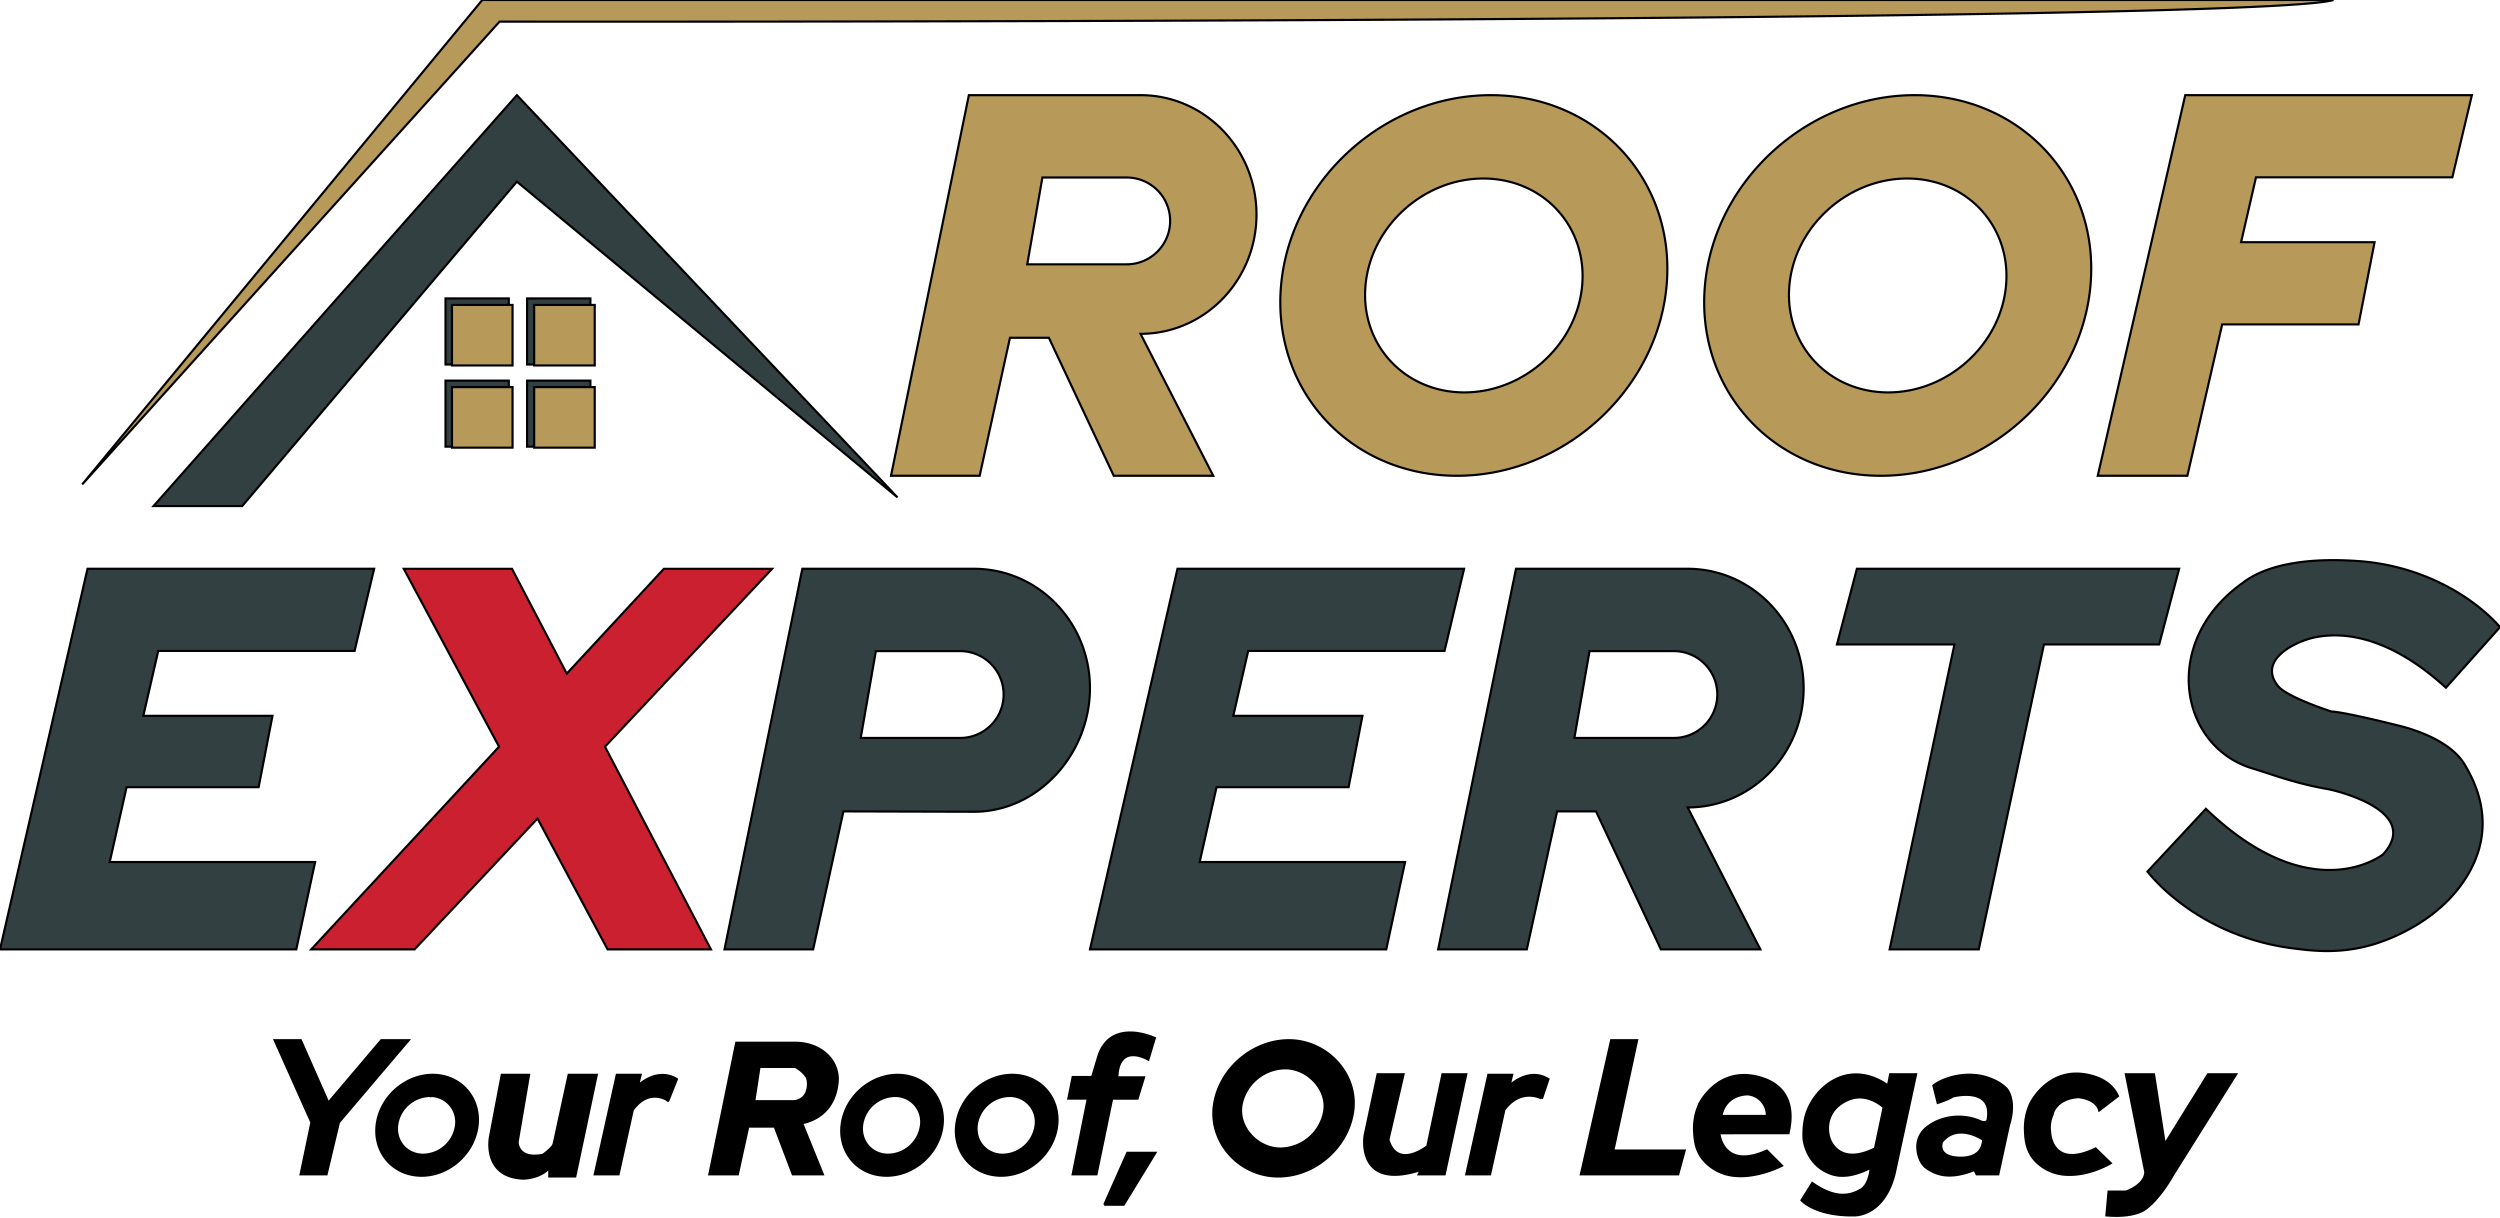 <svg xmlns="http://www.w3.org/2000/svg" width="1000.056" height="487.051" viewBox="0 0 1156 563"><defs><style> .cls-1, .cls-2, .cls-3, .cls-4 { stroke: #000; stroke-width: 1px; fill-rule: evenodd; } .cls-2 { fill: #cb2030; } .cls-3 { fill: #324042; } .cls-4 { fill: #b7995a; } </style></defs><path id="_000000" data-name="#000000" class="cls-1" d="M1005,543c-7.565,13.236-13.738,16.582-13.738,16.582-2.993,1.687-8.24,3.179-17.262,2.418l1-11h8s8.7-2.819,9-9l-9-45.259h13L1001,529l20-32.259h13Zm-44-35.691c-11.008.858-12,8.336-12,8.336a14.709,14.709,0,0,0-1,8.028s0.571,17.242,21,7.384l7,6.8s-9.737,5.992-20.566,5.365a21.179,21.179,0,0,1-9.552-2.733c-8.516-4.968-9.326-11.926-9.531-17.626a27.222,27.222,0,0,1,2.292-12.242c-1.227,2.682,7.328-19.334,29.085-13.052,4.493,1.3,9.222,3.94,11.622,9.26l-8.66,6.612C970.038,510.785,967.044,507.964,961,507.309ZM924,543H914l-1-2c-12.543,5.023-18.6,1.539-22.26-.954-2.361-1.608-4.365-5.785-4.161-10.533a11.285,11.285,0,0,1,4.678-8.426c6.526-5.142,16.562-6.241,24.589-2.587a3.505,3.505,0,0,0,1.772.381c1.631-.155,1.508-1.36,1.638-2.5C920.846,502.361,903,507,903,507c-1.873,1.361-7,3-7,3l-2-8c4.455-3.681,16.674-7.6,27.406-2.823a19.93,19.93,0,0,1,6.533,4.31C932.623,509.926,929,520,929,520Zm-26-15s-2.288,5.557,5,7c0,0,13.539,2.832,14-8C917,527,905.3,518.9,898,528Zm-41,34c-17.784.166-24-7-24-7l5-8c11.286,7.99,18.062,5.52,22.266,3.187C864.627,547.766,865,540,865,540c-7.937,4.03-13.857,4.4-18.268,2.835-8.912-3.154-11.874-10.736-12.745-15.756,0.152,0.875-.855-6.743,1.668-13.286a28.245,28.245,0,0,1,9.625-12.608C859.559,490.917,873,502,873,502l1-5.259h12L876,543C870.834,563,857,562,857,562Zm-1.432-53.8c-7.781,2.768-11.8,9.534-9.788,17.512,0.715,2.826,5.41,13.23,21.22,5.29l4-19S863.943,505.219,855.568,508.2ZM795,524s1.571,17.286,22,8l7,7s-10.737,5.691-21.566,4.76a21.666,21.666,0,0,1-9.552-3c-8.516-5.207-9.326-12.188-9.531-17.894a26.824,26.824,0,0,1,2.292-12.177c-1.227,2.647,7.328-19.129,29.085-12.237,7.7,2.437,16.087,8.845,12.272,25.548H795Zm13-18c-11.008.55-12,10-12,10h21A9.745,9.745,0,0,0,808,506Zm-32,37H731l14-62h12l-11,51h33Zm-80.384-29.812L689.007,543h-11l10.2-46h11L698,502s8.7-8.692,18-3l-3,9S703.405,502.6,695.616,513.188ZM656,543l1-2c-30.339,9.816-26-16-26-16l6-28.259h12L642,527c4.16,14.066,18,3,18,3l7-33.259h11L668,543H656Zm-65.933.988c-17.694-.562-31.635-16.488-28.593-33.93,2.968-17.012,19.11-29.834,35.984-29.021,16.725,0.806,30.458,15.752,28.293,32.521C623.532,530.744,607.6,544.545,590.067,543.988Zm5.112-50a20.829,20.829,0,0,0-21.092,16.892c-1.8,10.241,7.247,19.96,17.619,20.221a20.807,20.807,0,0,0,20.682-17.758C613.633,503.639,604.873,494.522,595.179,493.991ZM510.6,557.056l10.675-24h13l-14.675,24h-9Zm6.048-58.9H529L526,508l-11.746.026L507.007,543h-11L503,508h-9l2-10h9l3-10c6-17.45,26-8,26-8l-3,10S517.2,481.691,516.65,498.157Zm-54.463,45.49c-13.2-.423-22.1-11.654-19.833-24.778,2.213-12.8,14.252-22.448,26.836-21.837,12.473,0.607,21.224,11.1,19.609,23.719C487.144,533.682,475.261,544.066,462.187,543.647Zm5.3-36.868A15.566,15.566,0,0,0,451.76,519.49c-1.341,7.706,3.913,14.267,11.649,14.463a15.563,15.563,0,0,0,15.425-13.362A11.968,11.968,0,0,0,467.491,506.779Zm-58.3,36.868c-13.2-.423-22.1-11.654-19.833-24.778,2.213-12.8,14.252-22.448,26.836-21.837,12.473,0.607,21.224,11.1,19.609,23.719C434.144,533.682,422.261,544.066,409.187,543.647Zm5.3-36.868A15.566,15.566,0,0,0,398.76,519.49c-1.341,7.706,3.913,14.267,11.649,14.463a15.563,15.563,0,0,0,15.425-13.362A11.969,11.969,0,0,0,414.491,506.779Zm-34,36.221h-13.9l-8.367-22.052h-12.22L341.168,543H328l12.44-60.82h27.434c10.232,0,19.527,6.538,19.527,17.069-0.974,18.249-16.527,20.069-16.527,20.069Zm-8.937-35.819c2.517-2.524,2.427-7.475,1.377-9.246a14.227,14.227,0,0,0-5.262-4.6H351.19l-2.419,15.871h17.9A6.872,6.872,0,0,0,371.552,507.181Zm-78.936,6.007L286.007,543h-11l10.2-46h11l-1.2,5s8.7-8.692,18-3l-4,10S300.4,502.6,292.616,513.188ZM254,544v-4c-4.136,4.935-12,5-12,5-19.258-.726-15.41-19.453-15.41-19.453L232.009,497h12.628l-5.281,30.955S239,536.25,251,534c0,0,4.375-3,5-5l6.944-32h13L266,544H254Zm-59.813-.353c-13.2-.423-22.1-11.654-19.833-24.778,2.213-12.8,14.252-22.448,26.836-21.837,12.473,0.607,21.224,11.1,19.609,23.719C219.144,533.682,207.261,544.066,194.187,543.647Zm5.3-36.868A15.566,15.566,0,0,0,183.76,519.49c-1.341,7.706,3.913,14.267,11.649,14.463a15.563,15.563,0,0,0,15.425-13.362A11.969,11.969,0,0,0,199.491,506.779ZM151,543H139l5-24-17-38h12.1l12.722,28.856L176.288,481H189l-32.287,38Z"></path><path id="_cb2030" data-name="#cb2030" class="cls-2" d="M328.735,438.991H280.943l-32.4-60.5-56.842,60.5H143.908l86.848-93.718L186.7,263.009h50.041l25.334,48.465,44.913-48.465h50.041l-77.286,82.264Z"></path><path id="_324042" data-name="#324042" class="cls-3" d="M1131,318l25-28s-6.8-8.543-20.49-16.644a103.3,103.3,0,0,0-46.5-14.013c-37.13-2.338-49.49,8.382-52.58,10.616-37.294,26.963-28.78,75.266,5.26,85.421,8.48,2.53,19.63,6.973,35.31,9.62,0,0,43.59,9.182,25,30,0,0-32.69,26.285-82-21l-27,29s21.86,29.559,66.82,35.471c11.64,1.53,27.05,3.278,46.04-4.831,8.82-3.769,25.7-12.372,35.73-29.913,7.03-12.311,10.67-29.7-2.13-50.53-4.35-7.081-14.16-13.3-28.46-17.2,0,0-26.31-6.731-33-7,0,0-20.55-6.64-24.65-11.789-9.43-11.854,7.44-20.031,15.17-22.033C1082,291.682,1104.02,293.412,1131,318ZM998.4,298H945.119L914.983,439H873.755l29.978-141H849.408l9.227-35h149ZM780.386,373.363L814,439H768l-30-63.813H720L706,439H665l36-176h79.386C810,263,834,287.706,834,318.182S810,373.363,780.386,373.363ZM774,301.082H735l-7,40.14h46A20.07,20.07,0,0,0,774,301.082ZM577.17,301l-6.9,30H630l-6.411,33H562.537l-7.806,34.6h94.985L641,439H504l40.463-176H677l-9.042,38H577.17ZM450.386,375.363L390,375.187,376,439H335l36-176h79.386C480,263,504,287.706,504,318.182S480,375.363,450.386,375.363ZM444,301.082H405l-7,40.14h46A20.07,20.07,0,0,0,444,301.082ZM73.171,301l-6.9,30H126l-6.411,33H58.537l-7.806,34.6h94.985L137,439H0L40.463,263H173l-9.042,38H73.171ZM206,138h29.273v30.545H206V138Zm37.727,0H273v30.545H243.727V138ZM206,176h29.273v30.545H206V176Zm37.727,0H273v30.545H243.727V176ZM71,234h41L239,84,415,230,239,44Z"></path><path id="_b7995a" data-name="#b7995a" class="cls-4" d="M770.642,132c-4.319,48.6-47.73,88-96.961,88s-85.641-39.4-81.323-88,47.73-88,96.961-88S774.96,83.4,770.642,132ZM685.894,82.552c-27.664,0-52.057,22.139-54.484,49.448s18.032,49.448,45.7,49.448S729.163,159.309,731.59,132,713.558,82.552,685.894,82.552ZM966.642,132c-4.319,48.6-47.73,88-96.961,88s-85.641-39.4-81.323-88,47.73-88,96.961-88S970.96,83.4,966.642,132ZM881.894,82.552c-27.664,0-52.057,22.139-54.484,49.448s18.032,49.448,45.7,49.448S925.163,159.309,927.59,132,909.558,82.552,881.894,82.552ZM527.386,154.363L561,220H515l-30-63.813H467L453,220H412L448,44h79.386C557,44,581,68.706,581,99.182S557,154.363,527.386,154.363ZM521,82.082H482l-7,40.14h46A20.07,20.07,0,0,0,521,82.082ZM1133.96,82h-90.79l-6.9,30H1098l-7.41,38h-63.05l-16.1,70H970l40.46-176H1143ZM209,141h28v28H209V141Zm38,0h28v28H247V141Zm0,66V179h28v28H247Zm-38-28h28v28H209V179ZM1079,0H223L38,224,231,10S1044,11,1079,0Z"></path></svg>